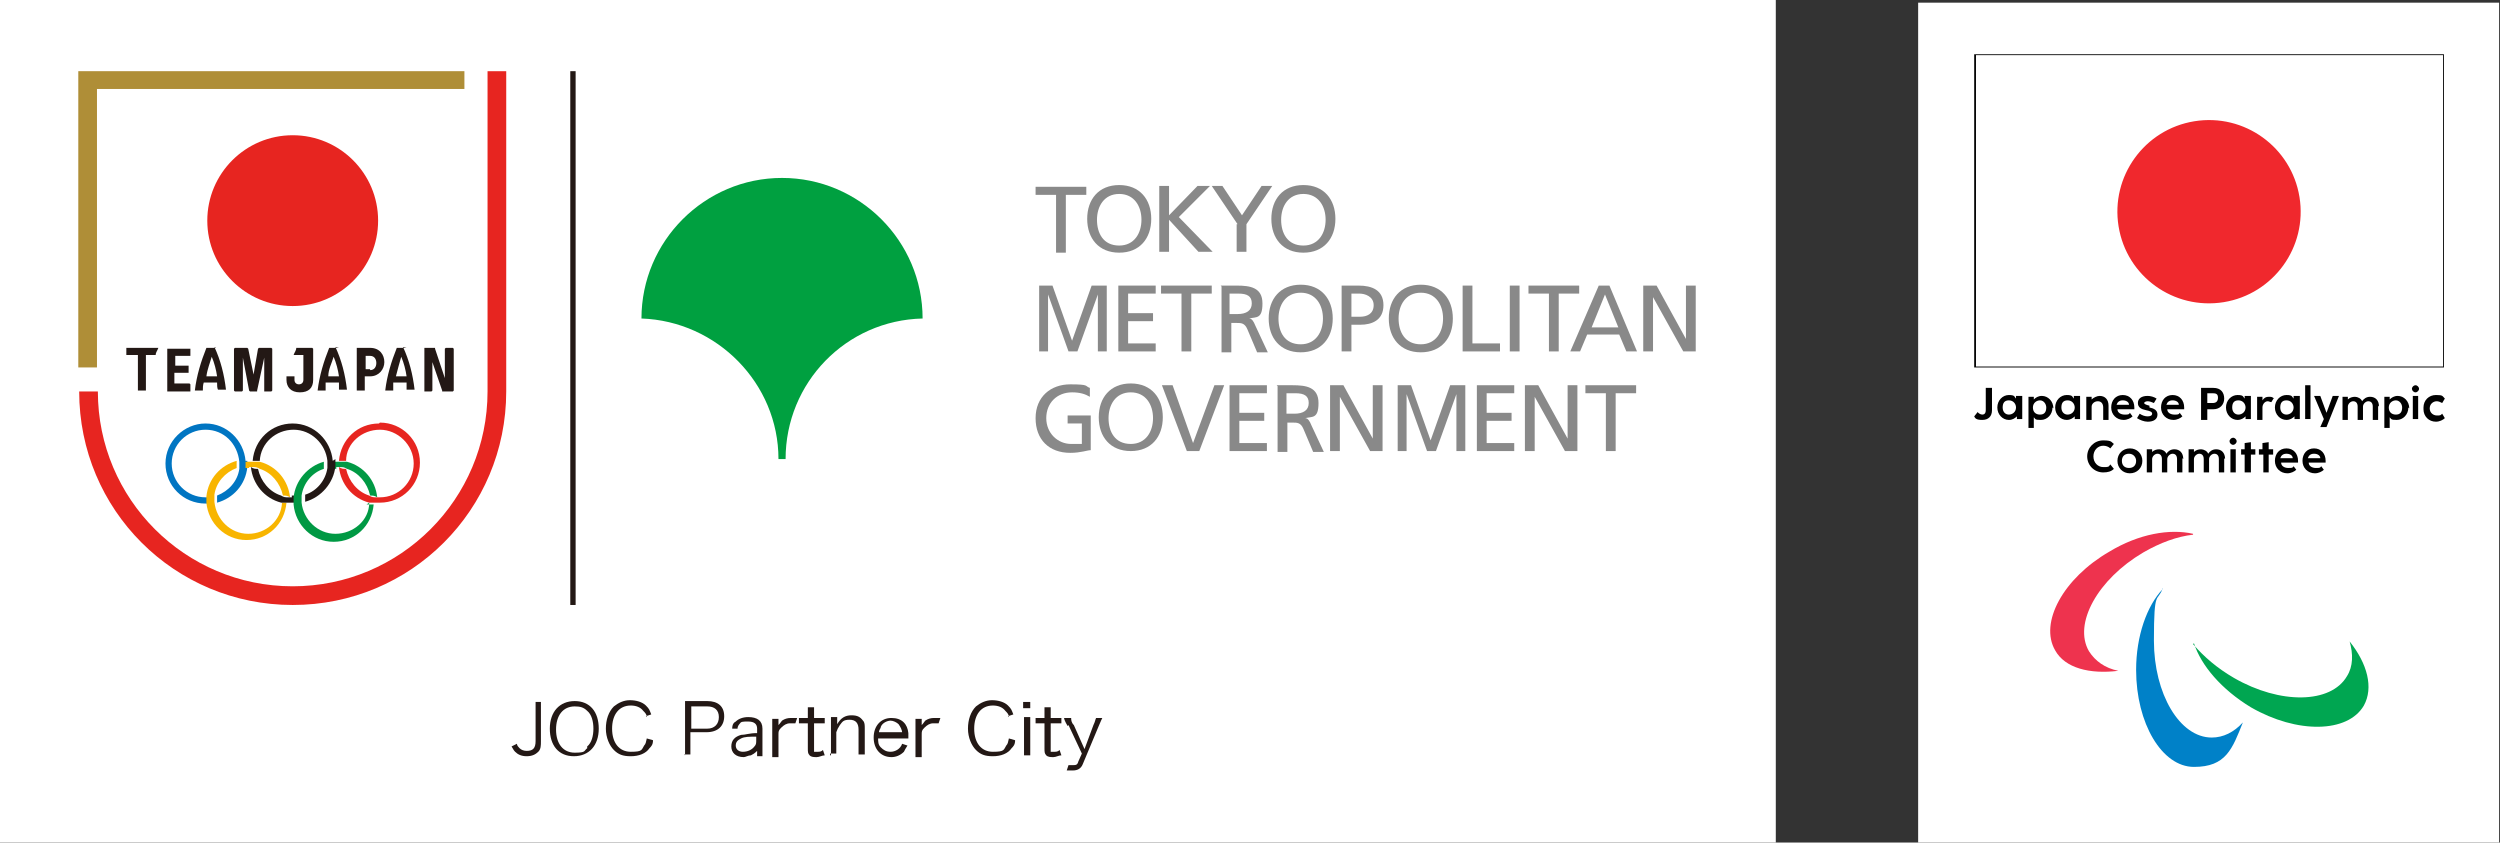 <?xml version="1.0" encoding="UTF-8"?>
<svg id="_レイヤー_1" data-name=" レイヤー 1" xmlns="http://www.w3.org/2000/svg" version="1.1" viewBox="0 0 281 94.7">
  <rect x="0" y="0" width="281" height="94.7" fill="#333333" stroke="none"/>
  <defs>
    <style>
      .cls-1 {
        fill: #e72520;
      }

      .cls-1, .cls-2, .cls-3, .cls-4, .cls-5, .cls-6, .cls-7, .cls-8, .cls-9, .cls-10, .cls-11, .cls-12, .cls-13, .cls-14, .cls-15, .cls-16 {
        stroke-width: 0px;
      }

      .cls-2 {
        fill: #898989;
      }

      .cls-3 {
        fill: #000;
      }

      .cls-4 {
        fill: #e72420;
      }

      .cls-5 {
        fill: #094;
      }

      .cls-6, .cls-17 {
        fill: none;
      }

      .cls-7 {
        fill: #0081c8;
      }

      .cls-8 {
        fill: #f0282d;
      }

      .cls-9 {
        fill: #231815;
      }

      .cls-10 {
        fill: #af8e37;
      }

      .cls-11 {
        fill: #00a651;
      }

      .cls-12 {
        fill: #00a040;
      }

      .cls-13 {
        fill: #ee334e;
      }

      .cls-14 {
        fill: #fff;
      }

      .cls-18 {
        display: none;
      }

      .cls-17 {
        stroke: #231815;
        stroke-miterlimit: 10;
        stroke-width: .3px;
      }

      .cls-15 {
        fill: #f8b500;
      }

      .cls-16 {
        fill: #0075c2;
      }
    </style>
  </defs>
  <rect class="cls-14" x="215.6" y=".3" width="65.3" height="94.6"/>
  <g id="_レイヤー_1-2" data-name=" レイヤー 1-2" class="cls-18">
    <path class="cls-14" d="M0,0h227.2v87.8H0V0Z"/>
    <path class="cls-6" d="M0,.5h62.8v73.9H0V.5Z"/>
    <path class="cls-4" d="M31.4,34.4c5.3,0,9.7-4.3,9.7-9.6s-4.3-9.6-9.6-9.6-9.6,4.3-9.6,9.6,4.3,9.6,9.6,9.6"/>
    <path class="cls-4" d="M53.4,7.8v36.2c0,12.2-9.9,22-22,22s-22-9.9-22-22h-2.1c0,13.3,10.8,24.1,24.1,24.1s24.1-10.8,24.1-24.1V7.8h-2.1Z"/>
    <path class="cls-10" d="M9.3,41.3h-2.1V7.8h43.5v2.1H9.3v31.5h0Z"/>
    <path class="cls-9" d="M29.1,39.1h-1.5l-.6,2.9-.6-2.9h-1.5v4.8h.8v-3.7l.8,3.7h.8l.8-3.7v3.7h.8v-4.8h.2ZM40.2,39.1h-1.5v4.8h.9v-1.6h.6c1,0,1.6-.8,1.6-1.6s-.5-1.6-1.6-1.6h0ZM40.1,41.5h-.5v-1.5h.5c.5,0,.7.4.7.8s-.2.8-.7.8h0ZM49.5,39.1h-.8v3.3l-1.1-3.3h-1.2v4.8h.8v-3.3l1.1,3.3h1.2v-4.8h0ZM22.8,39.1h-1.1c-.6,1.5-1.1,3.1-1.3,4.8h.9c0-.3,0-.6.1-.8h1.5c0,.3,0,.6.1.8h.9c-.2-1.7-.6-3.3-1.3-4.8,0,0,.2,0,.2,0ZM21.7,42.2c.1-.8.4-1.5.6-2.2.2.7.5,1.5.6,2.2h-1.2ZM36.6,39.1h-1.1c-.7,1.5-1.1,3.1-1.3,4.8h.9v-.8h1.5v.8h.9c-.2-1.7-.6-3.3-1.3-4.8,0,0,.4,0,.4,0ZM35.5,42.2c.2-.8.4-1.5.6-2.2.2.7.5,1.5.6,2.2,0,0-1.2,0-1.2,0ZM44.3,39.1h-1.1c-.7,1.5-1.1,3.1-1.3,4.8h.9v-.8h1.5v.8h.9c-.2-1.7-.6-3.3-1.3-4.8,0,0,.4,0,.4,0ZM43.1,42.2c.2-.8.4-1.5.6-2.2.2.7.5,1.5.6,2.2,0,0-1.2,0-1.2,0ZM19.8,43.1h-1.8v-1.2h1.5v-.8h-1.5v-1.1h1.6v-.8h-2.6v4.8h2.6c0-.2,0-.5.1-.8h0ZM16.4,39.1h-3.7v.8h1.3v4h.9v-4h1.1c0-.2.2-.5.3-.8h.1ZM33.7,39.1h-1.7c0,.2-.2.5-.3.8h1.1v2.8c0,.3-.2.5-.5.5s-.5-.2-.5-.5v-.4h-.9v.4c0,.8.5,1.4,1.5,1.4s1.5-.5,1.5-1.4v-3.5h-.2Z"/>
    <path class="cls-5" d="M36.3,52.5h.4c.3,0,.5,0,.8.2,1.3.4,2.3,1.6,2.6,3,.2,0,.5,0,.8.2-.2-2.3-2.2-4.1-4.5-4.2h-.4v.8h.4"/>
    <path class="cls-4" d="M41.2,47.6c-2.4,0-4.3,1.8-4.5,4.2h.8c0-2,1.8-3.5,3.8-3.5s3.8,1.7,3.8,3.8-1.7,3.8-3.8,3.8-.3,0-.4,0c-.3,0-.5,0-.8-.2-1.4-.4-2.3-1.6-2.6-3-.3,0-.5,0-.8-.2.2,1.9,1.5,3.5,3.4,4h1.2c2.5,0,4.5-2,4.5-4.5s-2-4.5-4.5-4.5"/>
    <path class="cls-16" d="M26.1,51.8c-.2-2.3-2.1-4.2-4.5-4.2s-4.5,2-4.5,4.5,2,4.5,4.5,4.5.3,0,.4,0v-.7h-.4c-2.1,0-3.8-1.7-3.8-3.8s1.7-3.8,3.8-3.8,3.7,1.6,3.8,3.6v.8c-.2,1.4-1.2,2.5-2.5,3v.8c1.8-.5,3.2-2.1,3.4-4v-.7"/>
    <path class="cls-15" d="M26.5,52.5h.4c.3,0,.5,0,.8.2,1.3.4,2.4,1.6,2.6,3,.2,0,.5,0,.8.2-.2-1.9-1.5-3.5-3.4-4h-1.6v.7h.4M30.3,56.5c-.1,2-1.8,3.5-3.8,3.5s-3.7-1.6-3.8-3.6v-.8c.2-1.4,1.2-2.5,2.5-3v-.8c-1.8.5-3.2,2.1-3.4,4v.7c.2,2.3,2.1,4.2,4.5,4.2s4.3-1.8,4.5-4.2h-.8"/>
    <path class="cls-9" d="M31.4,55.9h-.4c-.3,0-.5,0-.8-.2-1.4-.4-2.3-1.6-2.6-3-.3,0-.5,0-.8-.2.2,1.9,1.5,3.5,3.4,4h1.6v-.8h-.4"/>
    <path class="cls-9" d="M35.9,51.8c-.2-2.3-2.1-4.2-4.5-4.2s-4.3,1.8-4.5,4.2h.8c.1-2,1.8-3.5,3.8-3.5s3.6,1.6,3.8,3.5v.8c-.2,1.4-1.2,2.6-2.5,3v.8c1.9-.5,3.2-2.1,3.4-4v-.8"/>
    <path class="cls-5" d="M40.1,56.5c0,2-1.8,3.5-3.8,3.5s-3.7-1.6-3.8-3.5v-.8c.2-1.4,1.2-2.6,2.5-3v-.8c-1.8.5-3.2,2.1-3.4,4v.8c.2,2.3,2.1,4.2,4.5,4.2s4.3-1.8,4.5-4.2h-.8"/>
    <path class="cls-17" d="M62.8,7.8v60.3"/>
    <path class="cls-6" d="M70.1,7.8h150.6v60.3H70.1V7.8Z"/>
    <g>
      <path class="cls-12" d="M90.8,57.3h1.2c0-10.6,8.5-19.3,19-19.6,0-10.8-8.8-19.6-19.6-19.6s-19.6,8.8-19.6,19.6c10.6.3,19,9,19,19.6h0Z"/>
      <path class="cls-2" d="M129.7,20.4h-2.9v-1.2h7v1.2h-2.9v8.1h-1.3v-8.1h.1ZM138.5,19.1c2.8,0,4.4,2,4.4,4.8s-1.6,4.8-4.4,4.8-4.4-2-4.4-4.8,1.6-4.8,4.4-4.8ZM138.5,27.5c2.1,0,3-1.8,3-3.6s-1-3.6-3-3.6-3,1.7-3,3.6.9,3.6,3,3.6ZM144.1,19.2h1.3v4.1l3.9-4.1h1.8l-4.3,4.4,4.7,4.9h-1.9l-4.1-4.5v4.5h-1.3v-9.2h0ZM155,24.6l-3.6-5.4h1.6l2.8,4.1,2.7-4.1h1.6l-3.6,5.4v3.9h-1.3v-3.9h-.2ZM164.1,19.1c2.8,0,4.4,2,4.4,4.8s-1.6,4.8-4.4,4.8-4.4-2-4.4-4.8,1.6-4.8,4.4-4.8ZM164.1,27.5c2.1,0,3-1.8,3-3.6s-1-3.6-3-3.6-3,1.7-3,3.6.9,3.6,3,3.6ZM127.1,33.1h2.1l2.8,7.7,2.7-7.7h2.1v9.2h-1.3v-8h0l-2.9,8h-1.2l-2.9-8h0v8h-1.2v-9.2h-.2ZM138.4,33.1h5.2v1.2h-3.8v2.7h3.5v1.2h-3.5v3h3.8v1.2h-5.2v-9.2h0ZM147.2,34.2h-2.9v-1.2h7.1v1.2h-2.9v8.1h-1.3v-8.1h0ZM152.6,33.1h2.3c1.8,0,3.6.3,3.6,2.5s-.8,1.9-1.9,2.1h0c.4.2.6.4.9.9l1.7,3.7h-1.5l-1.4-3.2c-.4-.9-.9-.9-1.6-.9h-.8v4.1h-1.3v-9.2h0ZM153.9,37h1.1c1.2,0,2-.5,2-1.4s-.6-1.4-1.9-1.4h-1.3v2.8h0ZM163.8,32.9c2.8,0,4.4,2,4.4,4.8s-1.6,4.8-4.4,4.8-4.4-2-4.4-4.8,1.6-4.8,4.4-4.8ZM163.8,41.3c2.1,0,3-1.8,3-3.6s-1-3.6-3-3.6-3,1.7-3,3.6.9,3.6,3,3.6ZM169.4,33.1h2.4c1.9,0,3.5.7,3.5,2.8s-1.6,2.8-3.3,2.8h-1.3v3.7h-1.3v-9.2h0ZM170.7,37.5h1.3c.8,0,1.9-.4,1.9-1.6s-1.2-1.6-2-1.6h-1.1v3.2h0ZM180.5,32.9c2.8,0,4.4,2,4.4,4.8s-1.6,4.8-4.4,4.8-4.4-2-4.4-4.8,1.6-4.8,4.4-4.8ZM180.5,41.3c2.1,0,3-1.8,3-3.6s-1-3.6-3-3.6-3,1.7-3,3.6.9,3.6,3,3.6ZM186.3,33.1h1.3v8.1h3.9v1.2h-5.2v-9.2h0ZM192.9,33.1h1.3v9.2h-1.3v-9.2ZM198.4,34.2h-2.9v-1.2h7.1v1.2h-2.9v8.1h-1.3v-8.1h0ZM205.5,33.1h1.4l3.9,9.2h-1.4l-.9-2.3h-4.5l-.9,2.3h-1.4l3.9-9.2h-.1ZM206.1,34.3l-1.8,4.6h3.7l-1.8-4.6h0ZM211.5,33.1h1.8l4.1,7.4h0v-7.4h1.3v9.2h-1.7l-4.2-7.6h0v7.6h-1.3v-9.2h0ZM134.4,48.6c-.6-.4-1.4-.6-2.5-.6-2.1,0-3.5,1.5-3.5,3.6s1.6,3.6,3.5,3.6,1.1,0,1.5-.2v-2.8h-1.9v-1.1h3.3v4.8c-.5.2-1.4.4-2.8.4-2.9,0-4.9-1.9-4.9-4.8s2.1-4.7,4.9-4.7,1.9.2,2.7.5v1.3h-.3ZM140.1,46.8c2.8,0,4.4,2,4.4,4.8s-1.6,4.8-4.4,4.8-4.4-2-4.4-4.8,1.6-4.8,4.4-4.8ZM140.1,55.1c2.1,0,3-1.8,3-3.6s-1-3.6-3-3.6-3,1.7-3,3.6.9,3.6,3,3.6ZM149.5,56.1h-1.6l-3.5-9.2h1.5l2.8,8.1h0l2.9-8.1h1.4l-3.5,9.2h0ZM153.8,46.9h5.2v1.2h-3.8v2.7h3.5v1.2h-3.5v3h3.8v1.2h-5.2v-9.2h0ZM160.5,46.9h2.3c1.8,0,3.6.3,3.6,2.5s-.8,1.9-1.9,2.1h0c.4.2.6.4.9.9l1.7,3.7h-1.5l-1.4-3.2c-.4-.9-.9-.9-1.6-.9h-.8v4.1h-1.3v-9.2h0ZM161.8,50.9h1.1c1.2,0,2-.5,2-1.4s-.6-1.4-1.9-1.4h-1.3v2.8h0ZM168,46.9h1.8l4.1,7.4h0v-7.4h1.3v9.2h-1.7l-4.2-7.6h0v7.6h-1.3v-9.2h0ZM177,46.9h2.1l2.8,7.7,2.7-7.7h2.1v9.2h-1.2v-8h0l-2.9,8h-1.2l-2.9-8h0v8h-1.2v-9.2h-.3ZM188.3,46.9h5.2v1.2h-3.8v2.7h3.5v1.2h-3.5v3h3.8v1.2h-5.2v-9.2h0ZM195.1,46.9h1.8l4.1,7.4h0v-7.4h1.3v9.2h-1.7l-4.2-7.6h0v7.6h-1.3v-9.2h0ZM206.3,48.1h-2.9v-1.2h7.1v1.2h-2.9v8.1h-1.3v-8.1h0Z"/>
    </g>
    <path class="cls-9" d="M79,74.3h.9v4.5c0,1.8-.9,2.3-2,2.3s-.7,0-.9-.2v-.7h.9c.8,0,1.2-.3,1.2-1.7v-4.4h0v.2ZM87.1,77.6c0,2.3-1.4,3.6-3.1,3.6s-3-1.4-3-3.4,1.3-3.5,3.1-3.5,3,1.4,3,3.4h0ZM81.9,77.8c0,1.4.8,2.7,2.2,2.7s2.2-1.3,2.2-2.8-.7-2.7-2.2-2.7-2.2,1.3-2.2,2.8ZM92.9,80.9c-.3.2-1,.3-1.8.3-1.9,0-3.3-1.2-3.3-3.4s1.4-3.5,3.5-3.5,1.4.2,1.6.3l-.2.7c-.3-.2-.8-.3-1.4-.3-1.6,0-2.6,1-2.6,2.8s.9,2.7,2.6,2.7,1.1,0,1.4-.3c0,0,.2.7.2.7ZM96.2,74.4h1.7c.7,0,1.5.2,1.9.6.4.3.6.8.6,1.4s-.2,1.1-.5,1.4c-.5.5-1.2.7-2.1.7s-.5,0-.7,0v2.7h-.9v-6.7h0ZM97,77.7h.7c1.1,0,1.7-.5,1.7-1.4s-.6-1.3-1.6-1.3-.7,0-.8,0v2.6h0ZM103.9,81.1v-.6h0c-.3.4-.8.7-1.5.7-1,0-1.5-.7-1.5-1.4,0-1.2,1-1.8,2.9-1.8h0c0-.5,0-1.2-1.1-1.2s-.9,0-1.3.4l-.2-.6c.4-.3,1-.4,1.6-.4,1.5,0,1.8,1,1.8,2v3h-.8,0ZM103.7,78.6c-1,0-2.1.2-2.1,1.1s.4.8.8.8,1-.4,1.2-.8v-1.1h0ZM106,77.8v-1.5h.8v.9h0c.2-.7.8-1.1,1.3-1.1s.2,0,.2,0v.8h-.3c-.6,0-1.1.5-1.2,1.1v3h-.9v-3.3h0ZM110.6,74.9v1.4h1.3v.7h-1.3v2.6c0,.6.2.9.7.9h.5v.7h-.7c-.3,0-.7,0-.9-.4-.2-.3-.3-.7-.3-1.3v-2.6h-.8v-.7h.8v-1.2l.9-.2h-.2ZM112.8,77.6v-1.3h.8v.8h0c.2-.5.8-.9,1.6-.9s1.7.4,1.7,2.1v2.9h-.9v-2.8c0-.8-.3-1.4-1.1-1.4s-1,.4-1.2.9v3.3h-.9v-3.5h0ZM118.9,78.8c0,1.2.8,1.7,1.7,1.7s1,0,1.3-.2l.2.6c-.3,0-.8.3-1.6.3-1.5,0-2.4-1-2.4-2.4s.9-2.6,2.3-2.6,2,1.4,2,2.3,0,.3,0,.4h-3.5ZM121.4,78.2c0-.6-.2-1.4-1.2-1.4s-1.3.8-1.3,1.4h2.6,0ZM123.4,77.8v-1.5h.8v.9h0c.2-.7.8-1.1,1.3-1.1s.2,0,.2,0v.8h-.3c-.6,0-1.1.5-1.2,1.1v3h-.9v-3.3h0ZM133.5,80.9c-.3.2-1,.3-1.8.3-1.9,0-3.3-1.2-3.3-3.4s1.4-3.5,3.5-3.5,1.4.2,1.6.3l-.2.7c-.3-.2-.8-.3-1.4-.3-1.6,0-2.6,1-2.6,2.8s.9,2.7,2.6,2.7,1.1,0,1.4-.3l.2.7h0ZM135.5,74.9c0,.3-.2.5-.6.5s-.5-.2-.5-.5.2-.6.6-.6.5.2.5.6ZM134.5,81.1v-4.8h.9v4.8h-.9ZM137.9,74.9v1.4h1.3v.7h-1.3v2.6c0,.6.2.9.7.9h.5v.7h-.7c-.3,0-.7,0-.9-.4s-.3-.7-.3-1.3v-2.6h-.8v-.7h.8v-1.2l.9-.2h-.2ZM140.6,76.2l1.1,2.9c.1.3.2.7.3,1h0c0-.3.2-.7.3-1l1-2.8h.9l-1.3,3.4c-.6,1.7-1.1,2.5-1.7,3-.4.4-.9.5-1.1.6l-.2-.7c.2,0,.5-.2.8-.4.2-.2.5-.5.7-1v-.4l-1.8-4.5h1Z"/>
  </g>
  <g id="_レイヤー_2" data-name=" レイヤー 2">
    <g>
      <path class="cls-14" d="M0,0h199.6v94.9H0V0Z"/>
      <g>
        <path class="cls-12" d="M87.3,51.6h1c0-8.6,6.8-15.6,15.4-15.8h0c0-8.7-7.1-15.8-15.8-15.8s-15.8,7.1-15.8,15.8h0c8.5.3,15.4,7.3,15.4,15.8h-.2Z"/>
        <g>
          <path class="cls-2" d="M118.7,21.9h-2.3v-.9h5.7v.9h-2.3v6.5h-1.1s0-6.5,0-6.5Z"/>
          <path class="cls-2" d="M125.8,20.8c2.3,0,3.6,1.6,3.6,3.8s-1.3,3.8-3.6,3.8-3.6-1.6-3.6-3.8,1.3-3.8,3.6-3.8ZM125.8,27.6c1.7,0,2.5-1.4,2.5-2.9s-.8-2.9-2.5-2.9-2.5,1.4-2.5,2.9.7,2.9,2.5,2.9Z"/>
          <path class="cls-2" d="M130.3,20.9h1.1v3.3l3.2-3.3h1.4l-3.5,3.5,3.8,3.9h-1.6l-3.3-3.6v3.6h-1.1v-7.4h0Z"/>
          <path class="cls-2" d="M139.1,25.2l-2.9-4.3h1.2l2.2,3.3,2.2-3.3h1.2l-2.9,4.3v3.1h-1.1v-3.1h.1Z"/>
          <path class="cls-2" d="M146.5,20.8c2.3,0,3.6,1.6,3.6,3.8s-1.3,3.8-3.6,3.8-3.6-1.6-3.6-3.8,1.3-3.8,3.6-3.8ZM146.5,27.6c1.7,0,2.5-1.4,2.5-2.9s-.8-2.9-2.5-2.9-2.5,1.4-2.5,2.9.7,2.9,2.5,2.9Z"/>
          <path class="cls-2" d="M116.6,32.1h1.7l2.2,6.2,2.2-6.2h1.7v7.4h-1v-6.4h0l-2.3,6.4h-1l-2.3-6.4h0v6.4h-1v-7.4h-.2,0Z"/>
          <path class="cls-2" d="M125.7,32.1h4.2v.9h-3.1v2.2h2.8v.9h-2.8v2.5h3.1v.9h-4.2v-7.4Z"/>
          <path class="cls-2" d="M132.8,33h-2.3v-.9h5.7v.9h-2.3v6.5h-1.1v-6.5h0Z"/>
          <path class="cls-2" d="M137.2,32.1h1.8c1.5,0,2.9.2,2.9,2s-.7,1.5-1.5,1.7h0c.3,0,.5.3.7.8l1.4,3h-1.2l-1.1-2.6c-.3-.7-.7-.7-1.2-.7h-.6v3.3h-1.1v-7.4h0ZM138.2,35.3h.9c1,0,1.6-.4,1.6-1.2s-.5-1.1-1.5-1.1h-1v2.3Z"/>
          <path class="cls-2" d="M146.2,32c2.3,0,3.6,1.6,3.6,3.8s-1.3,3.8-3.6,3.8-3.6-1.6-3.6-3.8,1.3-3.8,3.6-3.8ZM146.2,38.7c1.7,0,2.5-1.4,2.5-2.9s-.8-2.9-2.5-2.9-2.5,1.4-2.5,2.9.7,2.9,2.5,2.9Z"/>
          <path class="cls-2" d="M150.7,32.1h2c1.5,0,2.8.5,2.8,2.2s-1.3,2.2-2.6,2.2h-1v3h-1.1v-7.4h0ZM151.8,35.6h1.1c.7,0,1.5-.3,1.5-1.3s-1-1.3-1.6-1.3h-.9v2.6h-.1Z"/>
          <path class="cls-2" d="M159.7,32c2.3,0,3.6,1.6,3.6,3.8s-1.3,3.8-3.6,3.8-3.6-1.6-3.6-3.8,1.3-3.8,3.6-3.8ZM159.7,38.7c1.7,0,2.5-1.4,2.5-2.9s-.8-2.9-2.5-2.9-2.5,1.4-2.5,2.9.7,2.9,2.5,2.9Z"/>
          <path class="cls-2" d="M164.4,32.1h1.1v6.5h3.1v.9h-4.2v-7.4h0Z"/>
          <path class="cls-2" d="M169.7,32.1h1.1v7.4h-1.1v-7.4Z"/>
          <path class="cls-2" d="M174.1,33h-2.3v-.9h5.7v.9h-2.3v6.5h-1.1v-6.5h0Z"/>
          <path class="cls-2" d="M179.8,32.1h1.1l3.1,7.4h-1.2l-.8-1.9h-3.6l-.8,1.9h-1.1l3.2-7.4h.1ZM180.4,33.1l-1.5,3.7h3l-1.5-3.7Z"/>
          <path class="cls-2" d="M184.8,32.1h1.4l3.3,6h0v-6h1.1v7.4h-1.4l-3.4-6.1h0v6.1h-1.1v-7.4h0Z"/>
          <path class="cls-2" d="M122.5,44.6c-.5-.3-1.1-.5-2-.5-1.7,0-2.9,1.2-2.9,2.9s1.3,2.9,2.8,2.9.9,0,1.2,0v-2.3h-1.6v-.9h2.6v3.9c-.4,0-1.1.3-2.3.3-2.4,0-3.9-1.5-3.9-3.9s1.7-3.8,3.9-3.8,1.6.2,2.2.4v1.1h0Z"/>
          <path class="cls-2" d="M127.1,43.1c2.3,0,3.6,1.6,3.6,3.8s-1.3,3.8-3.6,3.8-3.6-1.6-3.6-3.8,1.3-3.8,3.6-3.8ZM127.1,49.9c1.7,0,2.5-1.4,2.5-2.9s-.8-2.9-2.5-2.9-2.5,1.4-2.5,2.9.7,2.9,2.5,2.9Z"/>
          <path class="cls-2" d="M134.7,50.7h-1.3l-2.8-7.4h1.2l2.3,6.5h0l2.4-6.5h1.1l-2.8,7.4h0Z"/>
          <path class="cls-2" d="M138.2,43.3h4.2v.9h-3.1v2.2h2.8v.9h-2.8v2.5h3.1v.9h-4.2v-7.4Z"/>
          <path class="cls-2" d="M143.5,43.3h1.8c1.5,0,2.9.2,2.9,2s-.7,1.5-1.5,1.7h0c.3,0,.5.3.7.8l1.4,3h-1.2l-1.1-2.6c-.3-.7-.7-.7-1.2-.7h-.6v3.3h-1.1v-7.4h0ZM144.6,46.5h.9c1,0,1.6-.4,1.6-1.2s-.5-1.1-1.5-1.1h-1v2.3Z"/>
          <path class="cls-2" d="M149.6,43.3h1.4l3.3,6h0v-6h1.1v7.4h-1.4l-3.4-6.1h0v6.1h-1.1v-7.4h0Z"/>
          <path class="cls-2" d="M156.9,43.3h1.7l2.2,6.2,2.2-6.2h1.7v7.4h-1v-6.4h0l-2.3,6.4h-1l-2.3-6.4h0v6.4h-1v-7.4h-.2,0Z"/>
          <path class="cls-2" d="M166,43.3h4.2v.9h-3.1v2.2h2.8v.9h-2.8v2.5h3.1v.9h-4.2v-7.4Z"/>
          <path class="cls-2" d="M171.5,43.3h1.4l3.3,6h0v-6h1.1v7.4h-1.4l-3.4-6.1h0v6.1h-1.1v-7.4h0Z"/>
          <path class="cls-2" d="M180.5,44.2h-2.3v-.9h5.7v.9h-2.3v6.5h-1.1v-6.5h0Z"/>
        </g>
      </g>
      <g>
        <path class="cls-9" d="M60.8,78.9v4.4c0,.5,0,.9-.3,1.2-.3.3-.7.5-1.3.5s-1-.2-1.3-.5c-.2-.2-.2-.3-.4-.6l.6-.3c0,.2.2.4.3.5.2.2.5.3.8.3.7,0,1-.3,1-1.1v-4.4h.7,0Z"/>
        <path class="cls-9" d="M67.3,81.9c0,1.9-1.1,3.1-2.8,3.1s-2.7-1.2-2.7-3.1,1.1-3.1,2.8-3.1,2.7,1.2,2.7,3.1ZM66,83.9c.5-.4.7-1.2.7-2s-.2-1.6-.7-2c-.4-.4-.8-.5-1.4-.5-1.3,0-2.1,1-2.1,2.6s.8,2.6,2.1,2.6,1-.2,1.4-.5v-.2Z"/>
        <path class="cls-9" d="M72.7,80.6c0-.3-.2-.5-.4-.7-.3-.4-.8-.6-1.4-.6-1.3,0-2.1,1-2.1,2.6s.8,2.6,2.1,2.6,1.2-.2,1.5-.7c.2-.2.2-.4.3-.8l.7.2c0,.5-.2.7-.4.9-.4.6-1.2.9-2.1.9s-1.4-.2-1.9-.7-.9-1.4-.9-2.4.3-1.9.9-2.5c.5-.4,1.1-.7,1.8-.7s1.4.2,1.8.6.4.5.6,1l-.6.2h0Z"/>
        <path class="cls-9" d="M77,84.9v-6.1h2.5c1.2,0,1.9.6,1.9,1.7s-.7,1.8-2,1.8h-1.8v2.5h-.7,0ZM79.5,81.9c.8,0,1.3-.5,1.3-1.3s-.5-1.2-1.3-1.2h-1.8v2.5h1.8Z"/>
        <path class="cls-9" d="M85.1,84.4c-.3.3-.5.4-.7.5-.3,0-.6.2-.8.2-.9,0-1.4-.5-1.4-1.2s.4-1.1,1.1-1.3c.5,0,.9-.2,1.8-.2v-.5c0-.5-.3-.8-1-.8s-.8,0-1,.3c0,0-.2.2-.2.5h-.6c0-.5.2-.7.4-.8.3-.3.8-.5,1.4-.5,1,0,1.6.4,1.6,1.3v3.1h-.6s0-.6,0-.6ZM85.1,82.8c-.9,0-1.4,0-1.8.2s-.6.4-.6.8.3.7.8.7,1-.2,1.3-.6c.2-.2.2-.4.2-.7v-.5h0Z"/>
        <path class="cls-9" d="M89.4,81.3h-.6c-.4,0-.7.2-1,.5s-.3.4-.3.8v2.5h-.7v-4.3h.7v.7c.2-.2.3-.4.4-.5.3-.2.6-.3,1-.3h.7l-.2.6h0Z"/>
        <path class="cls-9" d="M91.5,79.5v1.2h1.2v.6h-1.2v3.2h.4c.2,0,.4,0,.6-.2l.2.6c-.3,0-.6.2-.9.2s-.6,0-.8-.2c-.2-.2-.2-.4-.2-.8v-2.8h-1v-.6h1v-1.2h.7Z"/>
        <path class="cls-9" d="M93.4,84.9v-4.3h.7v.8c.4-.7.9-1,1.6-1s1,.2,1.3.6c.2.2.2.5.2.9v2.9h-.7v-2.8c0-.7-.3-1.1-1-1.1s-.8.2-1.1.6c-.2.3-.3.5-.4.8v2.4h-.7v.2h0Z"/>
        <path class="cls-9" d="M98.7,82.9c0,.5,0,.8.3,1.1.3.3.6.5,1.1.5s1.1-.3,1.3-.9l.6.2c-.2.3-.3.5-.4.7-.4.4-.9.6-1.4.6-1.2,0-2-.9-2-2.2s.8-2.2,2-2.2,1.8.7,1.9,1.7v.6h-3.4ZM101.4,82.4c0-.4-.2-.7-.4-1-.2-.2-.6-.4-.9-.4s-.9.2-1.1.7c0,.2-.2.3-.2.6h2.7,0Z"/>
        <path class="cls-9" d="M105.5,81.3h-.6c-.4,0-.7.2-1,.5s-.3.4-.3.8v2.5h-.7v-4.3h.7v.7c.2-.2.3-.4.4-.5.3-.2.6-.3,1-.3h.7l-.2.6h0Z"/>
        <path class="cls-9" d="M113.4,80.6c0-.3-.2-.5-.4-.7-.3-.4-.8-.6-1.4-.6-1.3,0-2.1,1-2.1,2.6s.8,2.6,2.1,2.6,1.2-.2,1.5-.7c.2-.2.2-.4.3-.8l.7.2c0,.5-.2.7-.4.9-.4.6-1.2.9-2.1.9s-1.4-.2-1.9-.7-.9-1.4-.9-2.4.3-1.9.9-2.5c.5-.4,1.1-.7,1.8-.7s1.4.2,1.8.6.4.5.6,1l-.6.2h0Z"/>
        <path class="cls-9" d="M115.8,78.9v.7h-.8v-.7h.8ZM115.8,80.6v4.3h-.7v-4.3h.7Z"/>
        <path class="cls-9" d="M118.1,79.5v1.2h1.2v.6h-1.2v3.2h.4c.2,0,.4,0,.6-.2l.2.6c-.3,0-.6.2-.9.2s-.6,0-.8-.2c-.2-.2-.2-.4-.2-.8v-2.8h-1v-.6h1v-1.2h.7Z"/>
        <path class="cls-9" d="M120,81.6c-.3-.5-.4-.8-.4-.9h.8c0,.2,0,.5.3.8l1.2,2.7,1-2.7c.2-.4.2-.6.3-.8h.7s-.2.4-.4.9l-1.8,4.3c-.2.5-.6.7-1.1.7h-.7l.2-.6h.5c.3,0,.5,0,.6-.4l.4-.9-1.5-3.2h0Z"/>
      </g>
      <rect class="cls-9" x="64.1" y="8" width=".6" height="60"/>
      <g>
        <path class="cls-1" d="M54.8,8v36c0,12.1-9.8,21.9-21.9,21.9s-21.9-9.8-21.9-21.9h-2.1c0,13.3,10.7,24,24,24s24-10.7,24-24V8h-2.1"/>
        <polyline class="cls-10" points="10.9 41.3 8.8 41.3 8.8 8 52.2 8 52.2 10 10.9 10 10.9 41.3"/>
        <g>
          <path class="cls-1" d="M32.9,34.4c5.3,0,9.6-4.3,9.6-9.6s-4.3-9.6-9.6-9.6-9.6,4.3-9.6,9.6,4.3,9.6,9.6,9.6"/>
          <g>
            <polyline class="cls-9" points="30.5 39.1 29.1 39.1 29 39.2 28.5 42.1 27.9 39.2 27.8 39.1 26.4 39.1 26.3 39.2 26.3 43.9 26.4 44 27.2 44 27.3 43.9 27.3 40.2 28 43.9 28.1 44 28.9 44 28.9 43.9 29.7 40.2 29.7 43.9 29.7 44 30.5 44 30.6 43.9 30.6 39.2 30.5 39.1"/>
            <path class="cls-9" d="M41.7,39.1h-1.6v4.8h.9v-1.6h.6c1,0,1.6-.8,1.6-1.6s-.5-1.6-1.6-1.6M41.6,41.5h-.5v-1.5h.5c.5,0,.7.4.7.8s-.2.8-.7.8h0Z"/>
            <polyline class="cls-9" points="50.9 39.1 50.1 39.1 50 39.2 50 42.5 48.9 39.2 48.9 39.1 47.7 39.1 47.7 39.2 47.7 43.9 47.7 44 48.5 44 48.6 43.9 48.6 40.7 49.7 43.9 49.7 44 50.9 44 51 43.9 51 39.2 50.9 39.1"/>
            <path class="cls-9" d="M24.3,39.1h-1.1c-.6,1.5-1.1,3.1-1.3,4.8h.9c0-.3,0-.6.1-.9h1.5c0,.3,0,.6.1.8h.9c-.2-1.7-.6-3.3-1.3-4.8h0M23.2,42.3c.1-.8.4-1.5.6-2.2.3.7.5,1.5.6,2.2h-1.2Z"/>
            <path class="cls-9" d="M38.1,39.1h-1.1c-.6,1.5-1.1,3.1-1.3,4.8h.9v-.9h1.5v.8h.9c-.2-1.7-.6-3.3-1.3-4.8h0M36.9,42.3c0-.8.4-1.5.6-2.2.3.7.5,1.5.6,2.2,0,0-1.2,0-1.2,0Z"/>
            <path class="cls-9" d="M45.7,39.1h-1.1c-.6,1.5-1.1,3.1-1.3,4.8h.9v-.9h1.5v.8h.9c-.2-1.7-.6-3.3-1.3-4.8h0M44.5,42.3c.2-.8.4-1.5.6-2.2.3.7.5,1.5.6,2.2,0,0-1.2,0-1.2,0Z"/>
            <path class="cls-9" d="M21.3,43.1h-1.7v-1.2h1.6v-.8h-1.5v-1.1h1.7v-.8h-2.6v4.8h2.6v-.8h0"/>
            <path class="cls-9" d="M17.9,39.1h-3.7v.8h1.3v4h.9v-4h1.1c0-.3.2-.5.3-.8h0"/>
            <path class="cls-9" d="M35.1,39.1h-1.8c0,.3-.2.5-.3.8h1.1v2.8c0,.3-.2.5-.5.5s-.5-.2-.5-.5v-.4h-.9v.4c0,.8.5,1.4,1.5,1.4s1.5-.5,1.5-1.4v-3.5h0"/>
          </g>
          <g>
            <path class="cls-5" d="M37.8,52.5h.4c.3,0,.5,0,.8.2,1.3.4,2.3,1.6,2.6,3,.3,0,.5,0,.8.2-.2-1.9-1.5-3.5-3.4-4h-1.6v.8h.4"/>
            <path class="cls-1" d="M42.6,47.6c-2.4,0-4.3,1.8-4.5,4.2h.8c0-2,1.8-3.5,3.8-3.5s3.8,1.7,3.8,3.8-1.7,3.8-3.8,3.8-.3,0-.4,0c-.3,0-.5,0-.8-.2-1.3-.4-2.3-1.6-2.6-3-.3,0-.5,0-.8-.2.2,1.9,1.5,3.5,3.4,4h1.2c2.5,0,4.5-2,4.5-4.5s-2-4.5-4.5-4.5"/>
            <path class="cls-16" d="M27.6,51.8c-.2-2.3-2.1-4.2-4.5-4.2s-4.5,2-4.5,4.5,2,4.5,4.5,4.5.3,0,.4,0v-.7h-.4c-2.1,0-3.8-1.7-3.8-3.8s1.7-3.8,3.8-3.8,3.6,1.6,3.8,3.6v.8c-.2,1.4-1.2,2.5-2.5,3v.8c1.8-.5,3.2-2,3.4-4v-.7"/>
            <path class="cls-15" d="M28,52.5h.4c.3,0,.5,0,.8.2,1.3.4,2.3,1.6,2.6,3,.3,0,.5,0,.8.2-.2-1.9-1.5-3.5-3.4-4h-1.6v.7h.4"/>
            <path class="cls-15" d="M31.7,56.5c-.1,2-1.8,3.5-3.8,3.5s-3.6-1.6-3.8-3.6v-.8c.2-1.4,1.2-2.5,2.5-3v-.8c-1.8.5-3.2,2-3.4,4v.7c.2,2.3,2.1,4.2,4.5,4.2s4.3-1.8,4.5-4.2h-.8"/>
            <path class="cls-9" d="M32.8,55.9h-.4c-.3,0-.5,0-.8-.2-1.3-.4-2.3-1.6-2.6-3-.3,0-.5,0-.8-.2.2,1.9,1.5,3.5,3.4,4h1.6v-.8h-.4"/>
            <path class="cls-9" d="M37.4,51.8c-.2-2.3-2.1-4.2-4.5-4.2s-4.3,1.8-4.5,4.2h.8c.1-2,1.8-3.5,3.8-3.5s3.6,1.6,3.8,3.5v.8c-.2,1.4-1.2,2.6-2.5,3v.8c1.8-.5,3.2-2.1,3.4-4v-.8"/>
            <path class="cls-5" d="M41.5,56.5c0,2-1.8,3.5-3.8,3.5s-3.6-1.6-3.8-3.5v-.8c.2-1.4,1.2-2.6,2.5-3v-.8c-1.8.5-3.2,2.1-3.4,4v.8c.2,2.3,2.1,4.2,4.5,4.2s4.3-1.8,4.5-4.2h-.8"/>
          </g>
        </g>
      </g>
    </g>
  </g>
  <g>
    <g>
      <path class="cls-13" d="M246.5,60c-2.6-.6-6.1,0-9.4,2-5.2,3-7.9,8-6.1,11.1,1.1,2,3.9,2.7,7.1,2.3-1.5-.3-2.6-1.1-3.3-2.2-1.8-3.1,1-8.1,6.1-11.1,1.9-1.1,3.8-1.8,5.6-2Z"/>
      <path class="cls-7" d="M243.1,66.2c-1.8,1.9-3,5.3-3,9.1,0,6,2.9,10.9,6.5,10.9s4.3-2,5.5-5c-1,1.1-2.2,1.7-3.5,1.7-3.6,0-6.5-4.9-6.5-10.9s.4-4.2,1-5.9Z"/>
      <path class="cls-11" d="M246.6,72.3c.8,2.5,3.1,5.2,6.4,7.2,5.2,3,10.9,2.9,12.7-.2,1.1-2,.4-4.7-1.6-7.2.4,1.4.4,2.8-.3,3.9-1.8,3.1-7.5,3.2-12.7.2-1.9-1.1-3.4-2.4-4.6-3.8Z"/>
    </g>
    <g>
      <rect class="cls-14" x="222.1" y="6.2" width="52.5" height="35"/>
      <g>
        <path class="cls-3" d="M274.6,41.2h-52.5V6.2h52.5v35ZM221.9,6.1v35.2h52.8V6.1h-52.8Z"/>
        <circle class="cls-8" cx="248.3" cy="23.7" r="10.3" transform="translate(-.6 40.1) rotate(-9.2)"/>
      </g>
    </g>
    <g>
      <g>
        <path class="cls-3" d="M226.7,44.5h.6v2.6h-.6v-.3c-.2.2-.5.4-.9.4-.7,0-1.3-.6-1.3-1.4s.6-1.4,1.3-1.4.6.2.8.4v-.3ZM226.6,45.8c0-.4-.3-.8-.8-.8s-.7.3-.7.8.3.8.7.8.8-.3.8-.8Z"/>
        <path class="cls-3" d="M230.7,45.8c0,.8-.6,1.4-1.3,1.4s-.6-.1-.8-.3v1.2h-.6v-3.5h.6v.3c.2-.2.5-.4.9-.4.7,0,1.3.6,1.3,1.4ZM230,45.8c0-.4-.3-.8-.7-.8s-.8.3-.8.8.3.8.8.8.7-.3.7-.8Z"/>
        <path class="cls-3" d="M233.2,44.5h.6v2.6h-.6v-.3c-.2.2-.5.4-.9.4-.7,0-1.3-.6-1.3-1.4s.6-1.4,1.3-1.4.6.2.8.4v-.3ZM233.2,45.8c0-.4-.3-.8-.8-.8s-.7.3-.7.8.3.8.7.8.8-.3.8-.8Z"/>
        <path class="cls-3" d="M237,45.6v1.6h-.6v-1.4c0-.4-.2-.7-.6-.7s-.7.3-.7.6v1.5h-.6v-2.6h.6v.3c.2-.2.6-.4.9-.4.6,0,1,.4,1,1.1Z"/>
        <path class="cls-3" d="M238,46c0,.4.4.6.8.6s.5,0,.6-.2l.3.4c-.2.2-.6.4-1,.4-.8,0-1.4-.6-1.4-1.4s.5-1.4,1.3-1.4,1.3.6,1.3,1.4,0,.1,0,.2h-1.9ZM238,45.5h1.3c0-.3-.3-.5-.7-.5s-.6.2-.7.5Z"/>
        <path class="cls-3" d="M243.6,46c0,.4.4.6.8.6s.5,0,.6-.2l.3.4c-.2.2-.6.4-1,.4-.8,0-1.4-.6-1.4-1.4s.5-1.4,1.3-1.4,1.3.6,1.3,1.4,0,.1,0,.2h-1.9ZM243.6,45.5h1.3c0-.3-.3-.5-.7-.5s-.6.2-.7.5Z"/>
        <path class="cls-3" d="M247.4,47.1v-3.5h1.4c.8,0,1.2.5,1.2,1.2s-.5,1.2-1.2,1.2h-.7v1.2h-.7ZM248.1,45.3h.6c.4,0,.6-.2.6-.6s-.2-.5-.6-.5h-.6v1.1Z"/>
        <path class="cls-3" d="M252.4,44.5h.6v2.6h-.6v-.3c-.2.2-.5.4-.9.4-.7,0-1.3-.6-1.3-1.4s.6-1.4,1.3-1.4.6.2.8.4v-.3ZM252.4,45.8c0-.4-.3-.8-.8-.8s-.7.3-.7.8.3.8.7.8.8-.3.8-.8Z"/>
        <path class="cls-3" d="M255.6,44.7l-.3.5c-.1,0-.3-.1-.4-.1-.3,0-.6.3-.6.7v1.4h-.6v-2.6h.6v.4c.2-.3.4-.4.7-.4s.4,0,.6.2Z"/>
        <path class="cls-3" d="M257.9,44.5h.6v2.6h-.6v-.3c-.2.2-.5.4-.9.4-.7,0-1.3-.6-1.3-1.4s.6-1.4,1.3-1.4.6.2.8.4v-.3ZM257.8,45.8c0-.4-.3-.8-.8-.8s-.7.3-.7.8.3.8.7.8.8-.3.8-.8Z"/>
        <path class="cls-3" d="M259.1,47.1v-3.8h.6v3.8h-.6Z"/>
        <path class="cls-3" d="M260.8,48l.4-.9-1.1-2.6h.7l.7,1.9.7-1.9h.7l-1.4,3.5h-.7Z"/>
        <path class="cls-3" d="M267.3,45.6v1.6h-.6v-1.5c0-.4-.2-.6-.5-.6s-.6.3-.6.6v1.5h-.6v-1.5c0-.4-.2-.6-.5-.6s-.6.3-.6.6v1.5h-.6v-2.6h.6v.3c.2-.2.5-.3.8-.3s.7.2.8.5c.2-.3.5-.5.9-.5.6,0,1,.4,1,1.1Z"/>
        <path class="cls-3" d="M270.7,45.8c0,.8-.6,1.4-1.3,1.4s-.6-.1-.8-.3v1.2h-.6v-3.5h.6v.3c.2-.2.5-.4.9-.4.7,0,1.3.6,1.3,1.4ZM270,45.8c0-.4-.3-.8-.7-.8s-.8.3-.8.8.3.8.8.8.7-.3.7-.8Z"/>
        <path class="cls-3" d="M271.1,43.7c0-.2.2-.4.4-.4s.4.2.4.4-.2.4-.4.4-.4-.2-.4-.4ZM271.2,47.1v-2.6h.6v2.6h-.6Z"/>
        <path class="cls-3" d="M272.4,45.8c0-.8.6-1.4,1.4-1.4s.7.1,1,.4l-.3.5c-.2-.1-.4-.2-.6-.2-.4,0-.8.3-.8.8s.4.8.8.8.4,0,.6-.2l.3.5c-.2.2-.6.4-1,.4-.8,0-1.4-.6-1.4-1.4Z"/>
        <path class="cls-3" d="M221.9,46.8l.4-.5c0,.1.3.3.5.3s.4-.1.4-.5v-2.5h.7v2.5c0,.7-.4,1.1-1.1,1.1s-.8-.2-.9-.4Z"/>
        <path class="cls-3" d="M241.6,45.6c-.4-.1-.6-.2-.6-.3s.2-.2.4-.2.5.1.7.2l.3-.5c-.3-.2-.7-.3-1-.3-.7,0-1.1.3-1.1.8s.4.7.9.8c.5.1.7.2.7.4s-.2.3-.5.3-.6-.1-.9-.3l-.3.5c.3.2.8.4,1.2.4.7,0,1.1-.3,1.1-.8s-.4-.7-.9-.8Z"/>
      </g>
      <g>
        <path class="cls-3" d="M234.6,51.3c0-1,.8-1.8,1.8-1.8s.9.2,1.2.4l-.4.5c-.2-.2-.5-.3-.8-.3-.6,0-1.1.5-1.1,1.2s.5,1.2,1.1,1.2.6,0,.8-.3l.4.5c-.3.3-.7.4-1.2.4-1,0-1.8-.8-1.8-1.8Z"/>
        <path class="cls-3" d="M238,51.8c0-.8.6-1.4,1.4-1.4s1.4.6,1.4,1.4-.6,1.4-1.4,1.4-1.4-.6-1.4-1.4ZM240.1,51.8c0-.4-.3-.8-.8-.8s-.8.3-.8.8.3.8.8.8.8-.3.8-.8Z"/>
        <path class="cls-3" d="M245.3,51.5v1.6h-.6v-1.5c0-.4-.2-.6-.5-.6s-.6.3-.6.6v1.5h-.6v-1.5c0-.4-.2-.6-.5-.6s-.6.3-.6.6v1.5h-.6v-2.6h.6v.3c.2-.2.5-.3.8-.3s.7.2.8.5c.2-.3.5-.5.9-.5.6,0,1,.4,1,1.1Z"/>
        <path class="cls-3" d="M250,51.5v1.6h-.6v-1.5c0-.4-.2-.6-.5-.6s-.6.3-.6.6v1.5h-.6v-1.5c0-.4-.2-.6-.5-.6s-.6.3-.6.6v1.5h-.6v-2.6h.6v.3c.2-.2.5-.3.8-.3s.7.2.8.5c.2-.3.5-.5.9-.5.6,0,1,.4,1,1.1Z"/>
        <path class="cls-3" d="M250.6,49.6c0-.2.2-.4.4-.4s.4.2.4.4-.2.4-.4.4-.4-.2-.4-.4ZM250.7,53.1v-2.6h.6v2.6h-.6Z"/>
        <path class="cls-3" d="M256.4,52c0,.4.4.6.8.6s.5,0,.6-.2l.3.4c-.2.2-.6.4-1,.4-.8,0-1.4-.6-1.4-1.4s.5-1.4,1.3-1.4,1.3.6,1.3,1.4,0,.1,0,.2h-1.9ZM256.4,51.5h1.3c0-.3-.3-.5-.7-.5s-.6.2-.7.5Z"/>
        <path class="cls-3" d="M259.5,52c0,.4.4.6.8.6s.5,0,.6-.2l.3.4c-.2.2-.6.4-1,.4-.8,0-1.4-.6-1.4-1.4s.5-1.4,1.3-1.4,1.3.6,1.3,1.4,0,.1,0,.2h-1.9ZM259.5,51.5h1.3c0-.3-.3-.5-.7-.5s-.6.2-.7.5Z"/>
        <polygon class="cls-3" points="253.5 50.5 253 50.5 253 49.7 252.3 49.8 252.3 50.5 251.9 50.5 251.9 51.1 252.3 51.1 252.3 53.1 253 53.1 253 51.1 253.5 51.1 253.5 50.5"/>
        <polygon class="cls-3" points="255.5 50.5 255 50.5 255 49.7 254.3 49.8 254.3 50.5 253.9 50.5 253.9 51.1 254.4 51.1 254.4 53.1 255 53.1 255 51.1 255.5 51.1 255.5 50.5"/>
      </g>
    </g>
  </g>
</svg>